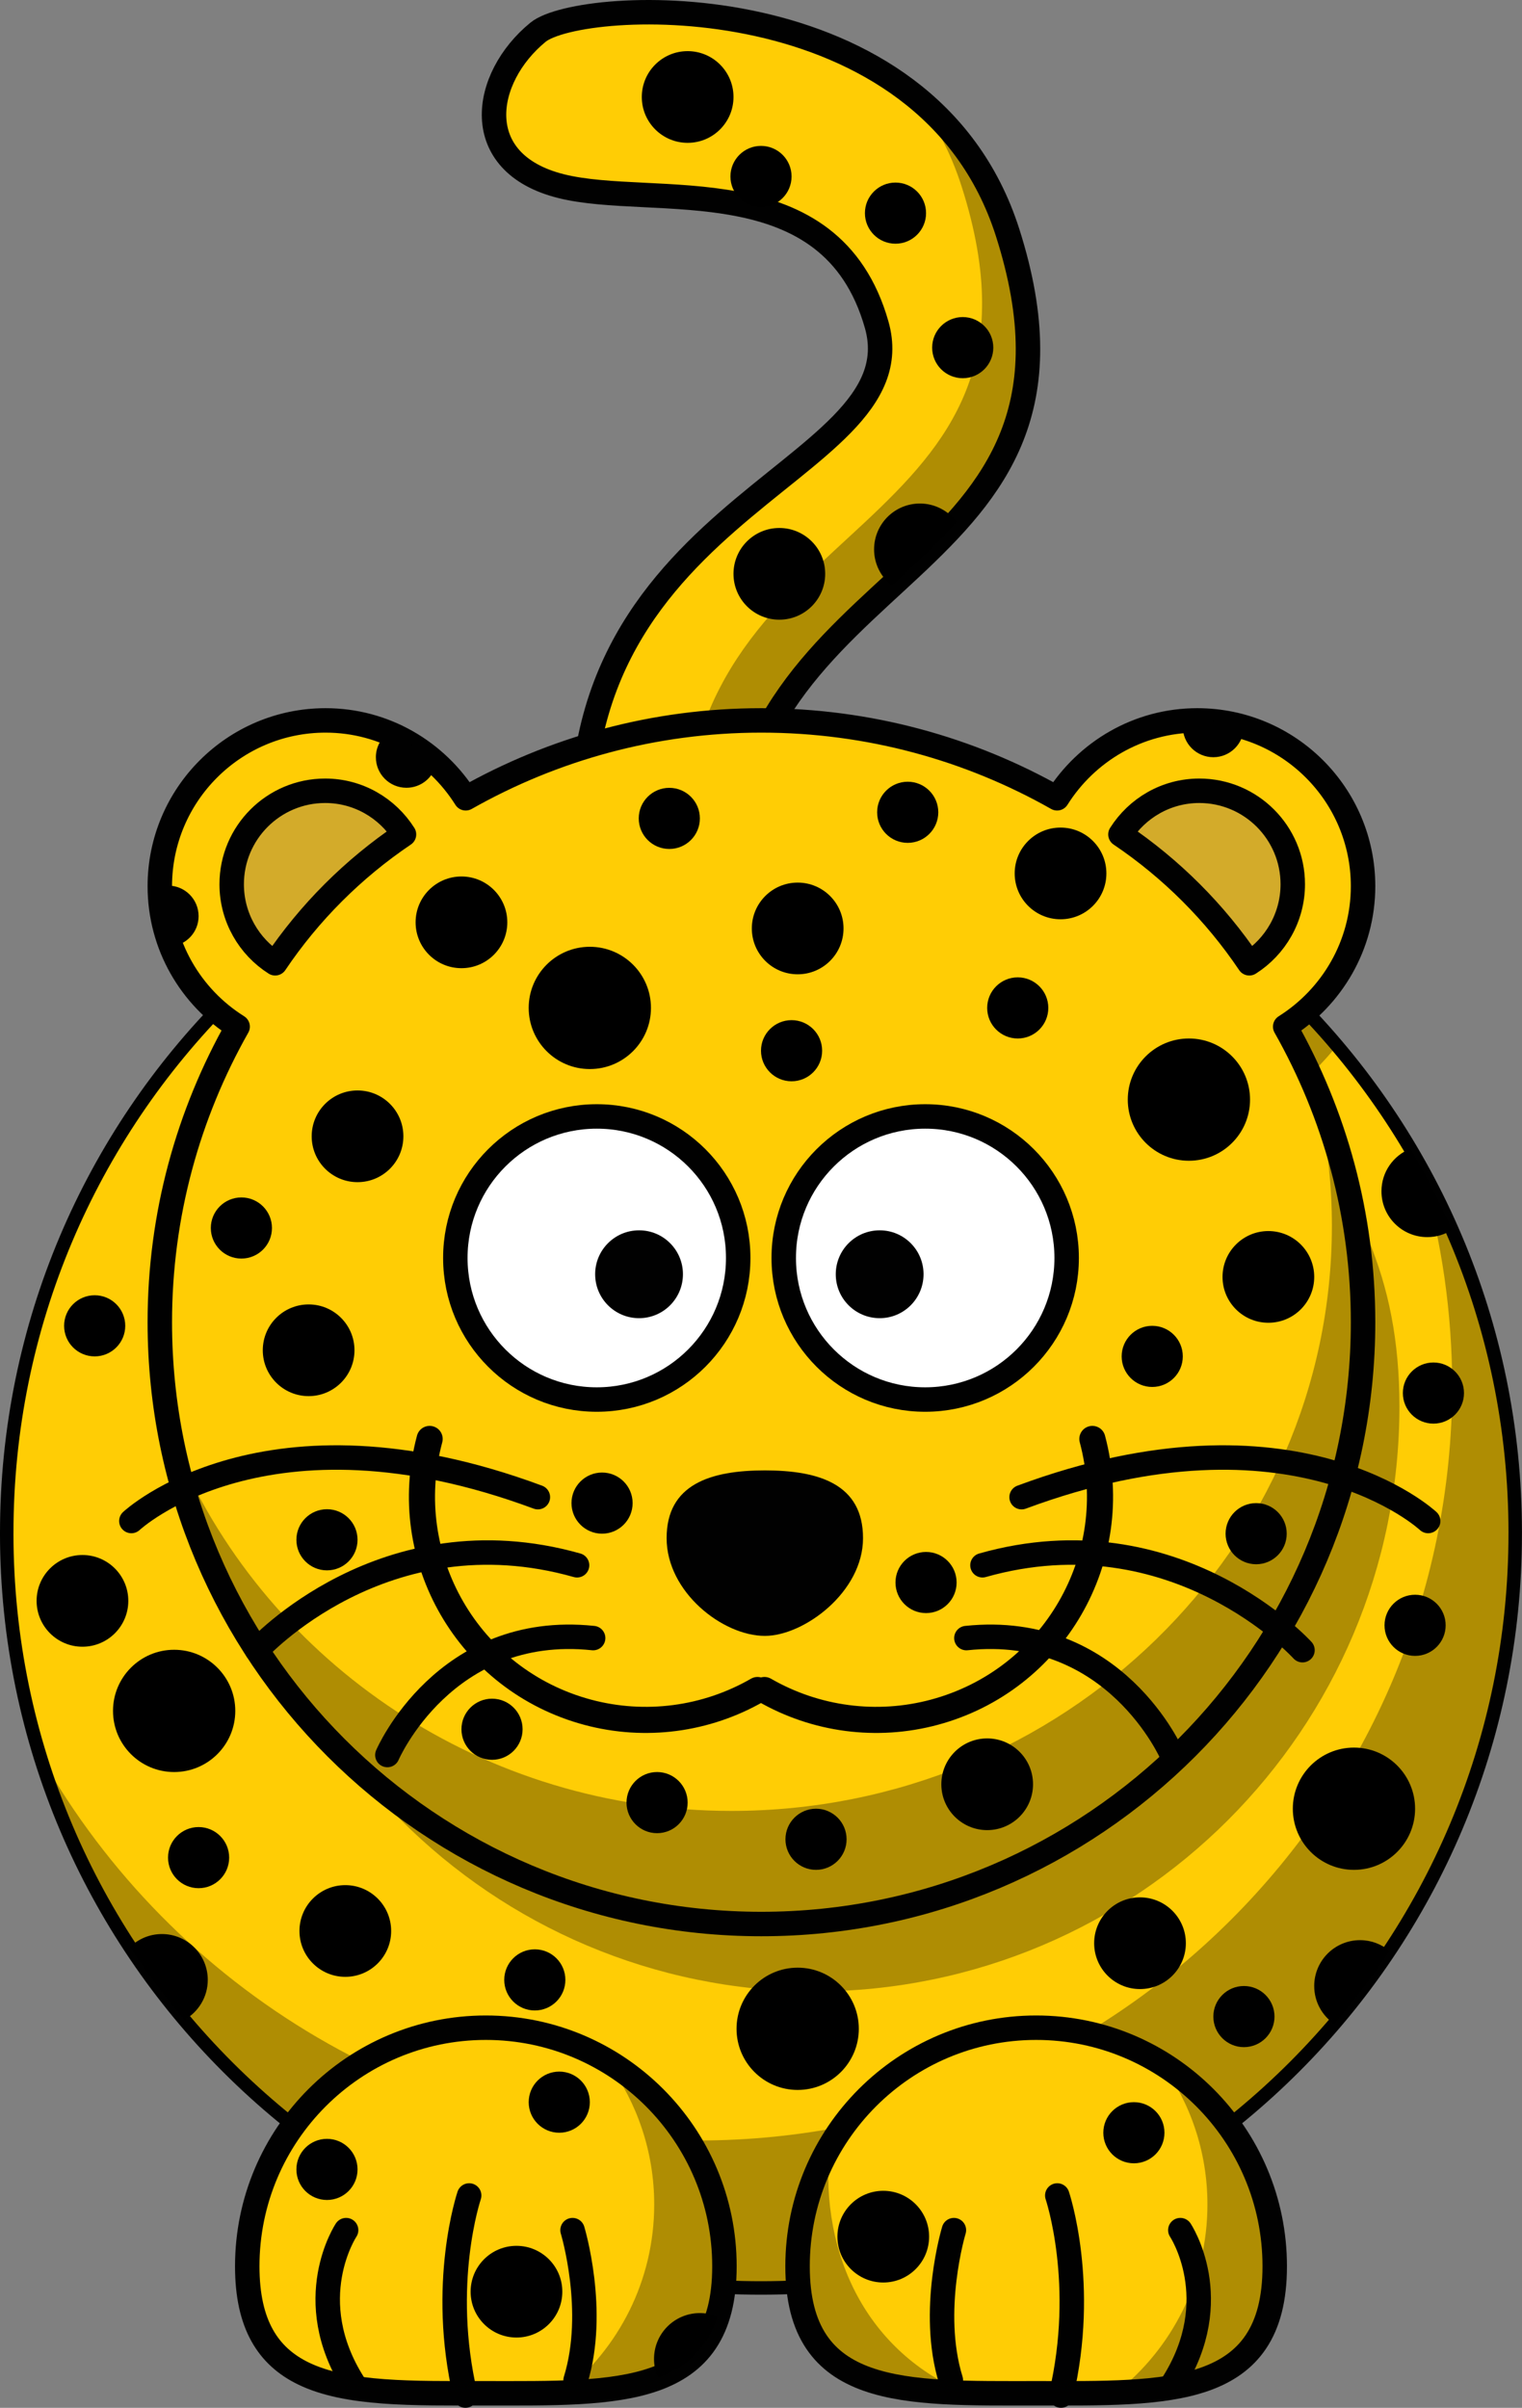 <?xml version="1.0" encoding="UTF-8"?>
<svg version="1.0" viewBox="0 0 248.98 393.86" xml:space="preserve" xmlns="http://www.w3.org/2000/svg">

	
		<rect x="0" y="0" width="248.98" height="393.86" fill="#808080" stroke="none"/>

	
		<path d="m96.198 146.28c-9.442-63.579 54.402-67.857 47.212-93.166-7.47-26.324-36.51-18.886-51.618-22.663s-12.88-17.733-3.777-25.181c6.925-5.666 63.545-8.729 76.805 32.735 18.43 57.679-45.33 52.88-45.33 107.02 0 46.03-22.033 1.26-23.292 1.26z" fill="#ffcd05" stroke="#010101" stroke-width="4"/>
		
			<circle cx="146.49" cy="34.865" r="5"/>
			<circle cx="112.49" cy="15.865" r="7.5"/>
			<circle cx="157.49" cy="56.865" r="5"/>
			<path d="m156.49 85.378c-1.37-1.826-3.55-3.013-6-3.013-4.15 0-7.5 3.358-7.5 7.5 0 2.409 1.14 4.547 2.9 5.919 3.72-3.423 7.36-6.796 10.6-10.406z"/>
			<circle cx="127.49" cy="93.865" r="7.5"/>
			<circle cx="124.49" cy="28.865" r="5"/>
		
		<path d="m149.41 15.535c3.32 4.186 6.04 9.138 7.9 14.969 18.44 57.679-45.31 52.892-45.31 107.04 0 18.69-3.66 22.4-8.06 20.21 6.79 9.21 15.56 16.34 15.56-12.71 0-54.144 63.75-49.358 45.31-107.04-3.13-9.789-8.66-17.087-15.4-22.465z" fill="#010101" fill-opacity=".314"/>
	
	
		<path d="m247.87 250.78c0.05 68.15-55.15 123.42-123.3 123.47-68.144 0.05-123.42-55.16-123.47-123.3 2e-3 -0.06 2e-3 -0.11 2e-3 -0.17-0.046-68.14 55.159-123.42 123.31-123.47 68.14-0.04 123.42 55.16 123.46 123.31v0.16z" fill="#ffcd05" stroke="#010101" stroke-linecap="round" stroke-linejoin="round" stroke-width="2.204"/>
		
			<circle cx="15.488" cy="216.87" r="5"/>
			<circle cx="87.488" cy="323.86" r="5"/>
			<circle cx="32.488" cy="303.86" r="5"/>
			<circle cx="231.49" cy="265.86" r="5"/>
			<circle cx="56.488" cy="315.86" r="7.5"/>
			<circle cx="13.488" cy="261.86" r="7.5"/>
			<circle cx="186.49" cy="317.86" r="7.5"/>
			<circle cx="28.488" cy="279.86" r="10"/>
			<circle cx="130.49" cy="331.86" r="10"/>
			<circle cx="221.49" cy="295.86" r="10"/>
			<circle cx="203.49" cy="329.86" r="5"/>
			<circle cx="234.49" cy="227.87" r="5"/>
			<path d="m225.99 194.86c0 4.15 3.35 7.5 7.5 7.5 1.49 0 2.87-0.43 4.03-1.18-2-4.58-4.28-9.01-6.81-13.28-2.77 1.11-4.72 3.8-4.72 6.96z"/>
			<path d="m214.99 324.86c0 2.58 1.29 4.84 3.27 6.2 3.24-3.8 6.26-7.78 9.03-11.95-1.3-1.09-2.97-1.75-4.8-1.75-4.15 0-7.5 3.36-7.5 7.5z"/>
			<path d="m33.988 323.86c0-4.14-3.357-7.5-7.5-7.5-2.028 0-3.865 0.81-5.215 2.12 2.727 4.16 5.697 8.13 8.891 11.92 2.281-1.29 3.824-3.73 3.824-6.54z"/>
		
		<path d="m232.66 192.16c3.2 10.98 4.9 22.59 4.9 34.6 0 68.1-55.26 123.37-123.37 123.37-46.825 0-87.599-26.13-108.5-64.59 15.022 51.2 62.366 88.62 118.41 88.62 68.1 0 123.37-55.27 123.37-123.37 0-21.21-5.37-41.19-14.81-58.63z" fill="#010101" fill-opacity=".314"/>
	
	
		
			<path d="m118.51 370.71c0 21.55-17.49 20.77-39.033 20.77-11.979 0-22.705 0.24-29.866-3.25-5.718-2.79-9.164-7.95-9.164-17.52 0-21.54 17.485-39.03 39.03-39.03 21.543 0 39.033 17.49 39.033 39.03z" fill="#ffcd05" stroke="#010101" stroke-linecap="round" stroke-linejoin="round" stroke-width="4"/>
			
				<circle cx="53.488" cy="354.86" r="5"/>
				<circle cx="84.488" cy="374.86" r="7.5"/>
				<circle cx="91.488" cy="343.86" r="5"/>
				<path d="m117.37 378.94c-0.89-0.37-1.86-0.58-2.88-0.58-4.15 0-7.5 3.36-7.5 7.5 0 1.11 0.24 2.15 0.67 3.09 4.65-1.79 8.06-4.83 9.71-10.01z"/>
			
			<path d="m99.494 337.5c4.726 6.48 7.526 14.47 7.526 23.1 0 12.46-5.83 23.56-14.901 30.75 15.081-0.57 25.901-3.7 25.901-20.63 0-14.03-7.4-26.34-18.526-33.22z" fill="#010101" fill-opacity=".314"/>
			<g transform="matrix(-1 0 0 1 652.48 -1.828)" fill="none" stroke="#010101" stroke-linecap="round" stroke-width="4">
				<path d="m558.32 391.17c-3.51-11.33 0.5-24.55 0.5-24.55"/>
				<path d="m576.34 393.68c4.3-18.25-0.61-32.73-0.61-32.73"/>
				<path d="m594.6 391.8c8.81-13.85 1.26-25.18 1.26-25.18"/>
			</g>
		
		
			<path d="m208.53 370.71c0 21.55-17.49 20.77-39.03 20.77s-39.03 0.78-39.03-20.77c0-21.54 17.49-39.03 39.03-39.03s39.03 17.49 39.03 39.03z" fill="#ffcd05" stroke="#010101" stroke-linecap="round" stroke-linejoin="round" stroke-width="4"/>
			
				<circle cx="185.49" cy="348.86" r="5"/>
				<circle cx="144.49" cy="365.86" r="7.5"/>
			
			<path d="m189.99 337.5c4.73 6.48 7.53 14.47 7.53 23.1 0 12.46-5.83 23.56-14.9 30.75 15.08-0.57 25.9-3.7 25.9-20.63 0-14.03-7.4-26.34-18.53-33.22z" fill="#010101" fill-opacity=".314"/>
			<path d="m135.68 351.22c-3.31 5.74-5.22 12.41-5.22 19.5 0 17.51 11.56 20.27 27.44 20.69-15.78-6.58-23.8-22.21-22.22-40.19z" fill="#010101" fill-opacity=".314"/>
			<g transform="translate(-.823 -1.828)" fill="none" stroke="#010101" stroke-linecap="round" stroke-width="4">
				<path d="m156.37 391.17c-3.51-11.33 0.5-24.55 0.5-24.55"/>
				<path d="m174.39 393.68c4.3-18.25-0.61-32.73-0.61-32.73"/>
				<path d="m192.65 391.8c8.81-13.85 1.26-25.18 1.26-25.18"/>
			</g>
		
	
	
		
			<path d="m57.15 172.06c-12.297 16.1-19.594 36.19-19.594 58 0 52.82 42.869 95.69 95.684 95.69 52.82 0 95.69-42.87 95.69-95.69 0-21.6-7.19-34.51-19.28-50.53 3.73-2.55 6.89-5.69 9.59-9.19-10.56-11.34-70.36-35.97-86-35.97-15.28 0-81.421 33.87-76.09 37.69z" fill="#010101" fill-opacity=".314"/>
			<path d="m53.258 117.84c-14.965 0-27.116 12.15-27.116 27.12 0 9.68 5.088 18.18 12.733 22.97-8.083 14.29-12.733 30.78-12.733 48.35 0 54.33 44.067 98.44 98.398 98.44 54.33 0 98.44-44.11 98.44-98.44 0-17.57-4.65-34.06-12.74-48.35 7.63-4.8 12.74-13.3 12.74-22.97 0-14.97-12.15-27.12-27.12-27.12-9.67 0-18.13 5.11-22.93 12.74-14.29-8.1-30.8-12.74-48.39-12.74s-34.064 4.65-48.355 12.74c-4.797-7.63-13.254-12.74-22.927-12.74z" fill="#ffcd05" stroke="#010101" stroke-linecap="round" stroke-linejoin="round" stroke-width="4"/>
			<path d="m215.98 181.84c1.24 6.05 1.9 12.29 1.9 18.69 0 52.82-44 95.69-98.22 95.69-40.655 0-75.562-24.1-90.478-58.44 9.003 43.79 48.706 76.84 96.288 76.84 54.21 0 98.21-42.86 98.21-95.68 0-13.16-2.75-25.69-7.7-37.1z" fill="#010101" fill-opacity=".314"/>
			<path d="m196.19 129.35c-5.44 0-10.19 2.86-12.9 7.14 8.32 5.61 15.48 12.76 21.08 21.08 4.26-2.71 7.11-7.5 7.11-12.93 0-8.44-6.85-15.29-15.29-15.29z" fill="#d3ab2a" stroke="#010101" stroke-linecap="round" stroke-linejoin="round" stroke-width="4"/>
			<path d="m53.191 129.35c5.438 0 10.188 2.86 12.897 7.14-8.317 5.61-15.478 12.76-21.074 21.08-4.269-2.71-7.113-7.5-7.113-12.93 0-8.44 6.852-15.29 15.29-15.29z" fill="#d3ab2a" stroke="#010101" stroke-linecap="round" stroke-linejoin="round" stroke-width="4"/>
		
		
			<circle cx="109.49" cy="133.87" r="5"/>
			<circle cx="188.49" cy="221.87" r="5"/>
			<circle cx="166.49" cy="164.87" r="5"/>
			<circle cx="75.488" cy="150.87" r="7.5"/>
			<circle cx="130.49" cy="151.87" r="7.5"/>
			<circle cx="50.488" cy="220.87" r="7.5"/>
			<circle cx="58.488" cy="185.87" r="7.5"/>
			<circle cx="207.49" cy="208.87" r="7.5"/>
			<circle cx="161.49" cy="291.86" r="7.5"/>
			<circle cx="173.49" cy="142.87" r="7.5"/>
			<circle cx="194.49" cy="179.87" r="10"/>
			<circle cx="96.488" cy="164.87" r="10"/>
			<circle cx="151.49" cy="258.86" r="5"/>
			<circle cx="53.488" cy="251.87" r="5"/>
			<circle cx="98.488" cy="245.87" r="5"/>
			<circle cx="107.49" cy="294.86" r="5"/>
			<circle cx="133.49" cy="300.86" r="5"/>
			<circle cx="205.49" cy="250.87" r="5"/>
			<circle cx="80.488" cy="282.86" r="5"/>
			<circle cx="129.49" cy="171.87" r="5"/>
			<circle cx="148.49" cy="132.87" r="5"/>
			<circle cx="39.488" cy="200.87" r="5"/>
			<path d="m198.49 123.86c2.73 0 4.95-2.2 4.99-4.92-2.42-0.71-4.97-1.1-7.62-1.1-0.77 0-1.53 0.05-2.28 0.11-0.06 0.3-0.09 0.6-0.09 0.92 0 2.76 2.24 4.99 5 4.99z" fill="#010101"/>
			<path d="m32.488 149.86c0-2.76-2.238-5-5-5-0.468 0-0.912 0.09-1.342 0.21 0.014 3.44 0.675 6.72 1.858 9.74 2.515-0.26 4.484-2.36 4.484-4.95z" fill="#010101"/>
			<path d="m61.488 123.86c0 2.77 2.238 5 5 5 2.417 0 4.434-1.71 4.899-3.99-2.303-2.09-4.957-3.8-7.875-5-1.222 0.91-2.024 2.35-2.024 3.99z" fill="#010101"/>
		
		
			<g transform="translate(-2.522 -5.036)" fill="none" stroke="#010101" stroke-linecap="round" stroke-linejoin="round" stroke-width="4.271">
				<path d="m181.22 240.41c5.22 19.47-6.36 39.49-25.88 44.71-9.37 2.51-19.36 1.2-27.76-3.64"/>
				<path d="m72.804 240.41c-5.23 19.47 6.354 39.49 25.873 44.71 9.373 2.51 19.363 1.2 27.763-3.64"/>
			</g>
			<path d="m141.18 251.6c0 8.83-9.67 15.99-16.06 15.99-6.89 0-16.07-7.16-16.07-15.99s7.2-11.08 16.07-11.08 16.06 2.25 16.06 11.08z" fill="#010101"/>
			
				<path d="m120.76 205.77c0.01 12.78-10.34 23.15-23.119 23.16-12.778 0.01-23.146-10.35-23.153-23.13v-0.03c-9e-3 -12.78 10.344-23.14 23.123-23.15s23.149 10.34 23.149 23.12v0.03z" fill="#fff" stroke="#010101" stroke-linecap="round" stroke-linejoin="round" stroke-width="4"/>
				<path d="m111.72 208.43c0 3.97-3.21 7.19-7.18 7.19-3.96 0-7.178-3.21-7.181-7.18v-0.01c-3e-3 -3.96 3.211-7.18 7.181-7.18 3.96-0.01 7.18 3.21 7.18 7.17v0.01z" fill="#010101"/>
			
			
				<path d="m174.49 205.77c0.01 12.78-10.35 23.15-23.13 23.16-12.77 0.01-23.14-10.35-23.15-23.13v-0.03c-0.01-12.78 10.35-23.14 23.13-23.15 12.77-0.01 23.14 10.34 23.15 23.12v0.03z" fill="#fff" stroke="#010101" stroke-linecap="round" stroke-linejoin="round" stroke-width="4"/>
				<path d="m151.08 208.43c0 3.97-3.21 7.19-7.17 7.19-3.97 0-7.19-3.21-7.19-7.18v-0.01c0-3.96 3.21-7.18 7.18-7.18 3.96-0.01 7.18 3.21 7.18 7.17v0.01z" fill="#010101"/>
			
		
		<g fill="none" stroke="#010101" stroke-linecap="round" stroke-width="4">
			<g transform="translate(0 -10.702)">
				<path d="m167.12 255.6c44.68-16.6 66.51 3.9 66.51 3.9"/>
				<path d="m160.72 266.74c31.63-8.96 52.35 13.89 52.35 13.89"/>
				<path d="m158.09 278.65c24.33-2.57 33.65 19.13 33.65 19.13"/>
			</g>
			<g transform="matrix(-1 0 0 1 651.56 -10.702)">
				<path d="m563.57 255.6c44.67-16.6 66.5 3.9 66.5 3.9"/>
				<path d="m557.16 266.74c31.64-8.96 52.35 13.89 52.35 13.89"/>
				<path d="m554.53 278.65c24.34-2.57 33.66 19.13 33.66 19.13"/>
			</g>
		</g>
	

</svg>
